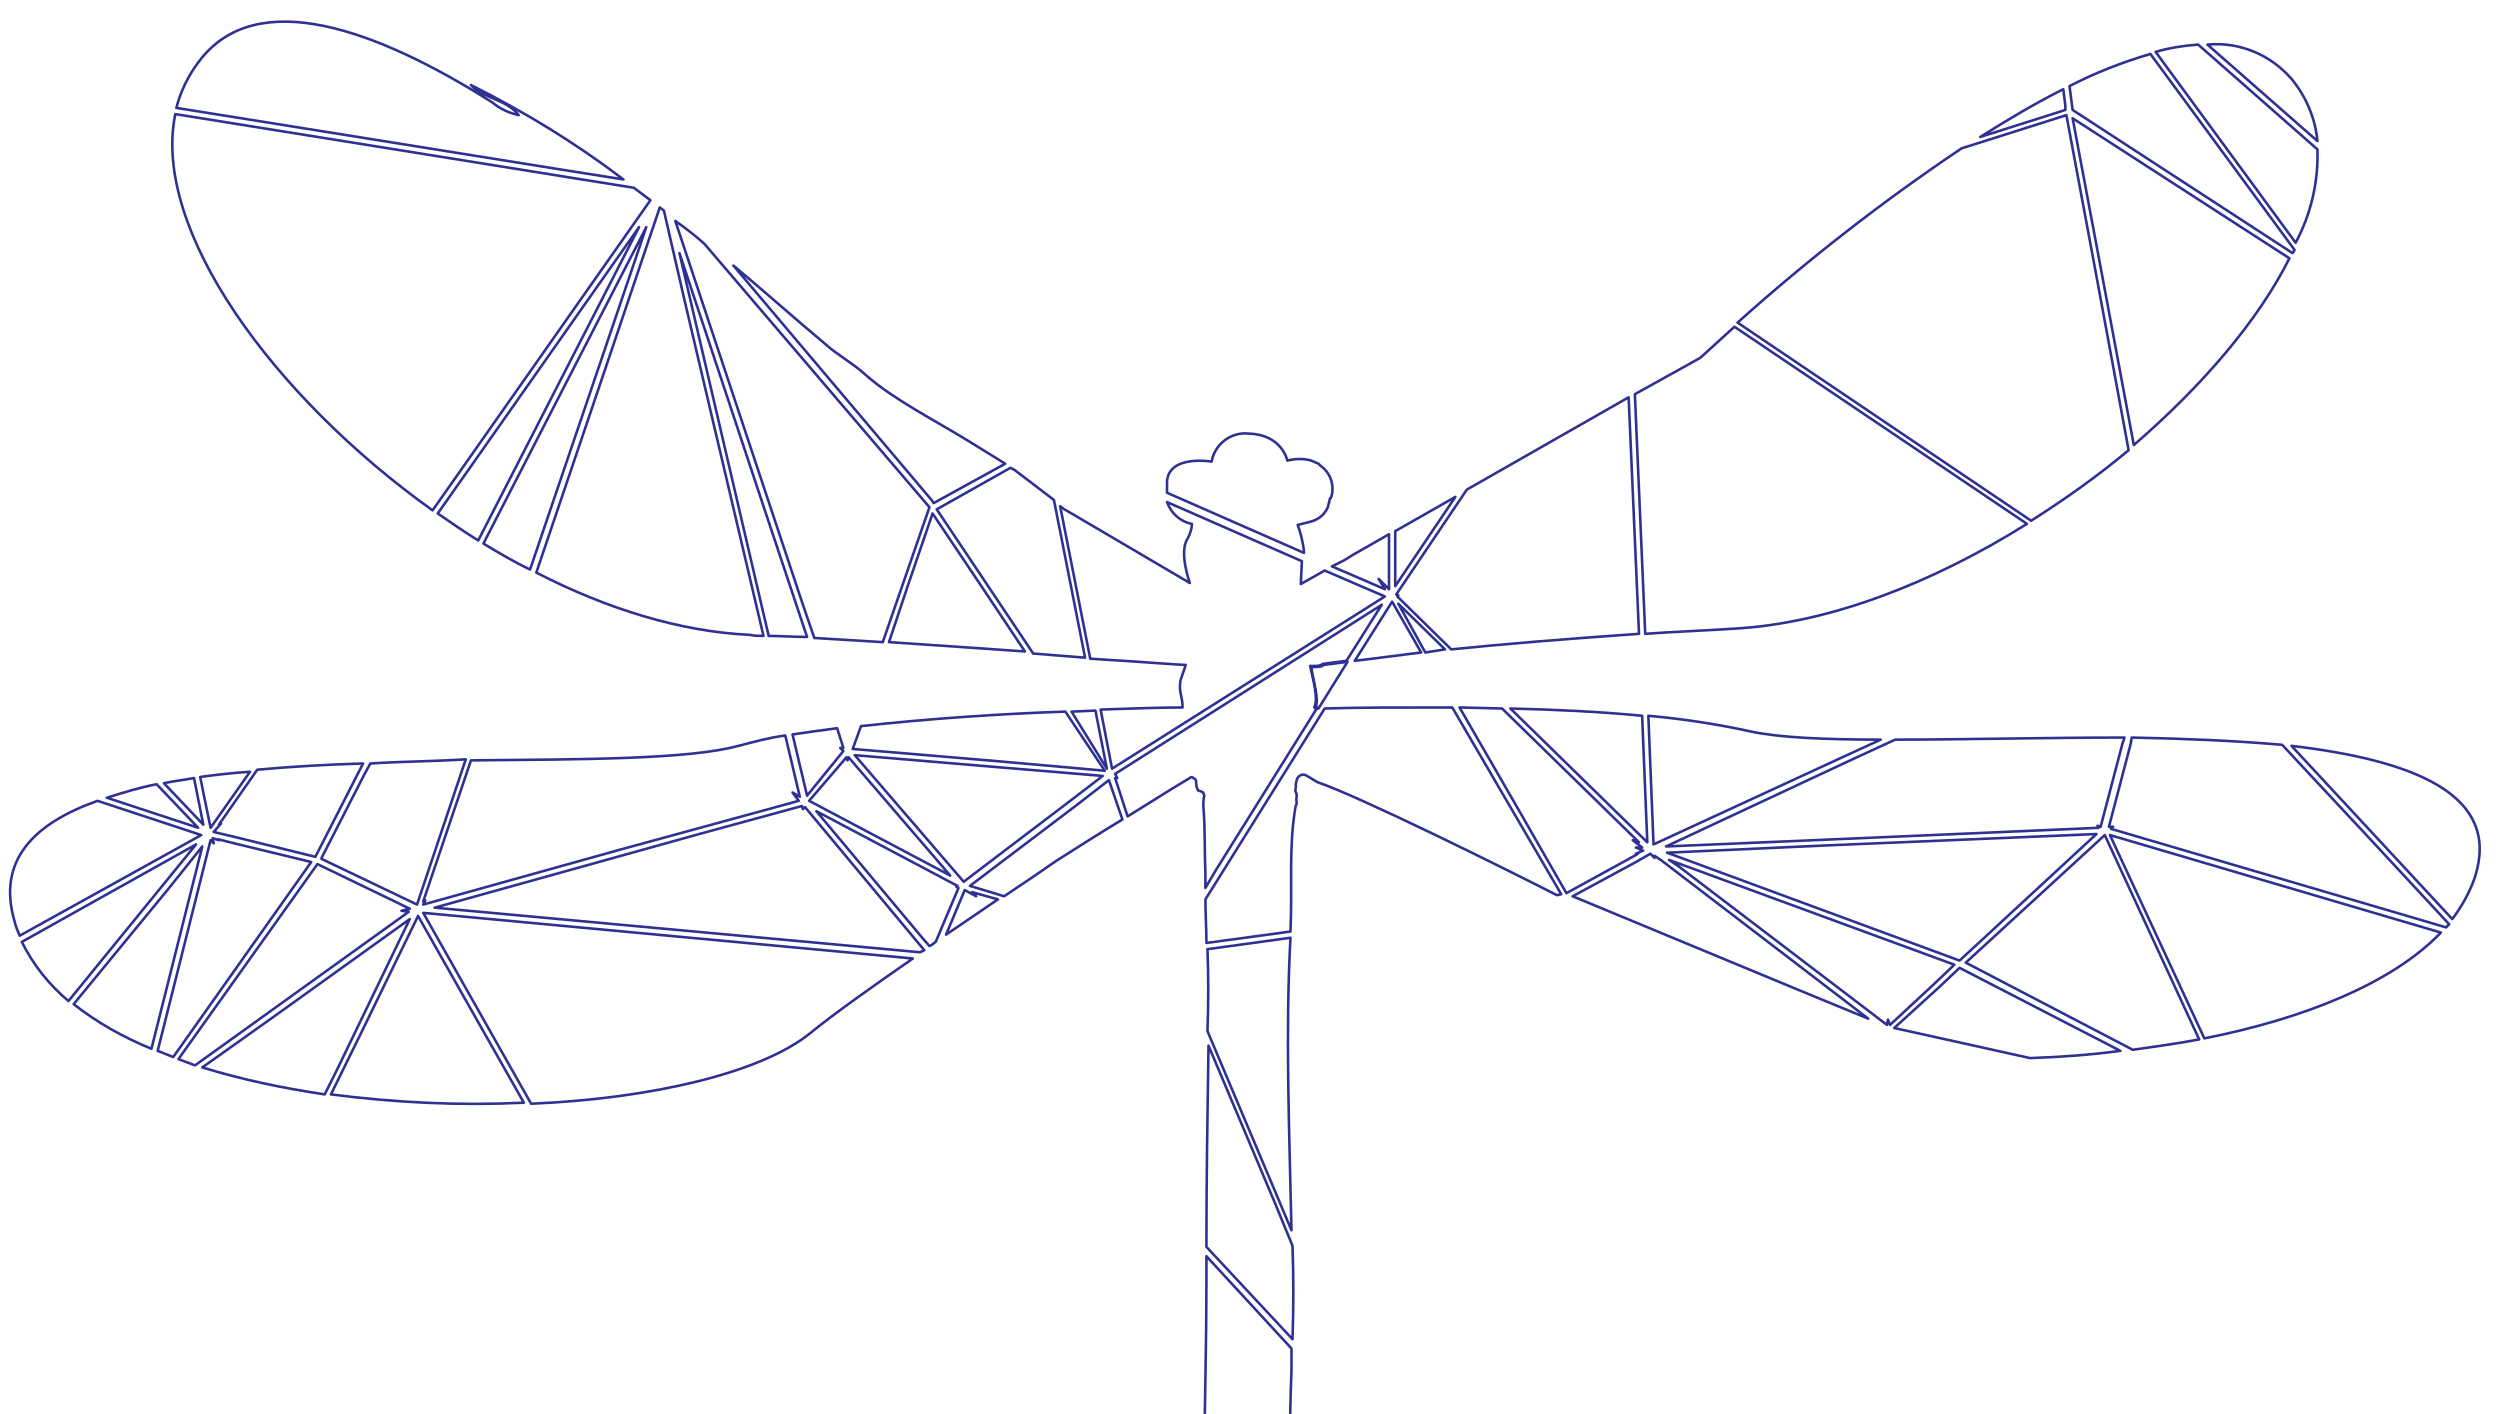 <?xml version="1.0" encoding="utf-8"?>
<!-- Generator: Adobe Illustrator 22.0.1, SVG Export Plug-In . SVG Version: 6.00 Build 0)  -->
<svg version="1.1" id="Layer_1" xmlns="http://www.w3.org/2000/svg" xmlns:xlink="http://www.w3.org/1999/xlink" x="0px" y="0px"
	 viewBox="0 0 241 136.3" style="enable-background:new 0 0 241 136.3;" xml:space="preserve">
<style type="text/css">
	.st0{clip-path:url(#SVGID_2_);}
	.st1{fill:none;stroke:#2E3192;stroke-width:0.25;stroke-linecap:round;stroke-linejoin:round;}
</style>
<title>dragonfly-half</title>
<g>
	<defs>
		<rect id="SVGID_1_" y="-0.5" width="241" height="137.5"/>
	</defs>
	<clipPath id="SVGID_2_">
		<use xlink:href="#SVGID_1_"  style="overflow:visible;"/>
	</clipPath>
	<g class="st0">
		<path class="st1" d="M127.6,64.1c-0.2,0.2-0.6,0.2-1,0.2h-0.2c0.2,1.4,0.8,3.1,0.4,4h0.3l2.8-4.5L127.6,64.1z"/>
		<polygon class="st1" points="159.5,82.5 159.5,82.7 159.1,82.3 157.7,83.1 151.6,86.4 173.3,95.4 180.1,98.2 160.1,82.9 		"/>
		<path class="st1" d="M62.3,21.9L46.6,52.4c1.5,0.9,3,1.8,4.5,2.5L62.3,21.9z"/>
		<path class="st1" d="M35.7,73.6l-0.6,1.1l-4.1,8l0,0l0,0.1l9.2,4.4l4.7-14C41.8,73.4,38.8,73.4,35.7,73.6z"/>
		<path class="st1" d="M61.6,21.9L42.2,49.5c1.3,0.9,2.6,1.8,3.9,2.6L61.6,21.9z"/>
		<path class="st1" d="M20.6,80.2l2.5,0.6l7.3,1.8l4.6-9c-3.5,0.1-6.9,0.3-10.2,0.6l-3.7,5.3l0.2-0.1L20.6,80.2z"/>
		<path class="st1" d="M38.7,87.8l0.8-0.2l-8.9-4.3l-13.4,18.8c0.5,0.2,1.1,0.4,1.6,0.6l20.6-14.8L38.7,87.8z"/>
		<path class="st1" d="M23,81.4l-2-0.5l0.1,0.1l-0.6-0.2l0.1,0.5L20.3,81l-5.1,20.3l1.5,0.6L30,83.1L23,81.4z"/>
		<path class="st1" d="M16.3,85.6L7.1,96.8c2.3,1.8,4.8,3.2,7.5,4.3l4.9-19.5L16.3,85.6z"/>
		<path class="st1" d="M18.9,81.4l-8.4,4.7l-8.4,4.7c1.1,2.2,2.6,4.1,4.5,5.7l7.9-9.7L18.9,81.4z"/>
		<polygon class="st1" points="160.9,82.9 161.8,83.5 181.9,98.8 182,98.3 182.2,98.8 186.4,94.9 188.4,93 		"/>
		<polygon class="st1" points="188.9,92.6 202.1,80.4 176,81.5 160.7,82.2 		"/>
		<path class="st1" d="M19.3,74.9l0.3,1.5l0.7,3.4l3.8-5.4C22.4,74.5,20.8,74.7,19.3,74.9z"/>
		<path class="st1" d="M41.7,49.2l21-29.9l-1.6-1.2l-5-0.8l-39.2-6.3C14.6,22.1,26.3,38.2,41.7,49.2z"/>
		<path class="st1" d="M18.7,75c-1,0.2-2,0.3-2.9,0.5l3.8,4L18.7,75z"/>
		<path class="st1" d="M76.4,76.4l0.7,0.4l-1.4-5.9c-1.5,0.2-3,0.6-4.5,1c-4.8,1.3-14.8,1.3-25.8,1.4l-4.6,13.6l0.2-0.1l-0.2,0.4
			l19-5.3L77,77.2L76.4,76.4z"/>
		<path class="st1" d="M63.6,20l-5.3,15.7l-6.6,19.5c6.8,3.5,13.9,5.7,20.6,6c0.4,0.1,0.9,0.1,1.3,0.1L66,29l-2-8.7L63.6,20z"/>
		<path class="st1" d="M81.3,72.4L81,72.1h0.3l-0.6-1.9c-1.5,0.2-3,0.4-4.3,0.6l1.4,5.9L81.3,72.4z"/>
		<path class="st1" d="M73.7,49.1l-8.2-24.7l8.6,36.9c1.1,0,2.3,0.1,3.7,0.1L73.7,49.1z"/>
		<path class="st1" d="M223.4,14.4L211.9,4.3c-1.4,0.1-2.7,0.3-4.1,0.7l13.5,18.4C222.8,20.6,223.5,17.5,223.4,14.4z"/>
		<path class="st1" d="M207.3,5.2C204.6,6,202,7,199.5,8.3l0.3,2.3L221,24.4c0.1-0.1,0.1-0.2,0.2-0.3L207.3,5.2z"/>
		<path class="st1" d="M199.1,10.2l-0.2-1.6c-2.6,1.3-5.3,2.9-8,4.6l8.2-2.6L199.1,10.2L199.1,10.2z"/>
		<path class="st1" d="M39.5,88.6L26.4,98l-6.9,4.9c3.9,1.2,7.8,2,11.8,2.6l1.2-2.4L39.5,88.6z"/>
		<path class="st1" d="M1.4,88.8c0.1,0.5,0.3,0.9,0.5,1.4l17.5-9.7l-10-3.3C3.2,79.4-0.3,83,1.4,88.8z"/>
		<path class="st1" d="M10.3,76.9l8.8,2.9l-4-4.2C13.5,75.9,11.9,76.4,10.3,76.9z"/>
		<path class="st1" d="M205.5,71.1l-0.1,0.6l-2.1,8h0.4l-0.2,0.2l32.3,9.5l0.3-0.3l-7.7-8.3l-8.4-9
			C215.4,71.4,210.5,71.2,205.5,71.1z"/>
		<path class="st1" d="M238.6,84.5c2.5-7.9-5.9-11.2-17.7-12.6l15.5,16.7C237.3,87.4,238.1,86,238.6,84.5z"/>
		<path class="st1" d="M182.7,71.3L179,73l-18.4,8.6l14.1-0.6l27.6-1.2l-0.1-0.2l0.3,0.1l2.1-8l0.2-0.6
			C197.2,71.1,189.4,71.3,182.7,71.3z"/>
		<path class="st1" d="M157.6,38l1,23.1c2.7-0.2,5.6-0.3,8.6-0.5c9.1-0.5,19.1-4.4,28.2-10.1l-28.2-19c-2.1,1.9-3.3,3-3.3,3
			L157.6,38z"/>
		<path class="st1" d="M168.7,70.5c-3.2-0.7-6.5-1.2-9.8-1.5l0.5,12.4l18.2-8.4l3.7-1.7C175.9,71.3,171.4,71.1,168.7,70.5z"/>
		<path class="st1" d="M205.7,42.9c6.6-5.7,12-12,15-18l-20.9-13.5l2.8,14.9L205.7,42.9z"/>
		<path class="st1" d="M205.2,43.4L202,26.1l-2.8-15l-10.1,3.2c-7.6,5.1-14.8,10.7-21.6,16.8l28.3,19.1
			C199.1,48.1,202.2,45.9,205.2,43.4z"/>
		<path class="st1" d="M98.8,62.8l-4.2-6.3l-4.7-7l-2.4,7l-1.8,5.4C90,62.2,94.6,62.5,98.8,62.8z"/>
		<path class="st1" d="M106.5,74.3l-3.8-5.7c-6.2,0.2-13.4,0.7-19.7,1.4l-0.8,2.2l14.2,1.2L106.5,74.3z"/>
		<path class="st1" d="M101.6,48.2l-3.8-2.9l-0.4-0.2l-7.1,4L99.6,63l5,0.4L101.6,48.2z"/>
		<path class="st1" d="M77.3,58l1.2,3.5l6.6,0.4l3.7-10.7l0.8-2.3L67.9,23.5c-0.9-0.8-1.8-1.5-2.8-2.2L77.3,58z"/>
		<path class="st1" d="M89.8,48.2l0.2,0.3l6.9-3.8l-3.4-2.1c-3.4-2.1-7.4-4.1-10.1-6.5c-1.2-1.1-2.7-1.9-3.8-2.9
			c-3-2.5-5.9-5.1-8.9-7.6L89.8,48.2L89.8,48.2z"/>
		<path class="st1" d="M116.4,99.4l8.1,19.2c-0.2-9.4-0.6-18.8-0.1-28.2l-8,1.1C116.5,94,116.5,96.7,116.4,99.4z"/>
		<path class="st1" d="M137,62.9l-2.8-4.9l-3.6,5.7C132.4,63.5,134.5,63.2,137,62.9z"/>
		<path class="st1" d="M157.7,82.3l0.7-0.3l-0.7-0.3h0.6l-0.9-0.7l0.6,0.2l-13.2-12.9l-4.1-0.1l6,10.4l4.3,7.5l6.2-3.4l0.7-0.4
			L157.7,82.3z"/>
		<path class="st1" d="M107.7,75h-0.2l1.2,3.7l4.5-2.8c0.5-0.3,1-0.6,1.5-0.9c0.2-0.2,0.3,0,0.5,0.1s0,0.6,0.3,1.1
			c0.6,0.2,0.4,0.1,0.6,0.5c-0.1,0.3-0.1,0.7-0.1,1c0.2,2.3,0.1,4.2,0.2,6.5v1.4l1-1.7l9.8-15.7h-0.3c0.4-0.9-0.1-2.6-0.4-4h0.2
			c0.4,0,0.8,0,1-0.2l2.3-0.3l3.4-5.4l-25.7,16.3L107.7,75z"/>
		<path class="st1" d="M158.3,69c-4.1-0.4-8.5-0.6-12.7-0.7l13.2,12.9L158.3,69z"/>
		<path class="st1" d="M134.7,57.5l5.2,5.1c4.9-0.5,10.9-1,18.1-1.5l-1-22.8l-15.6,8.9l-6.8,10.1l0.2,0.1L134.7,57.5z"/>
		<path class="st1" d="M114.3,64.1c0,0.1-0.5,1.4-0.5,1.5c-0.2,1.1,0.2,1.5,0.2,2.6c-2.1,0-4.8,0.1-7.9,0.2l1.1,5.7l26.3-16.6
			l-5.8-2.5l-2.3,1.3l0.1-2.2l-13-5.7c0.4,1.1,1.3,1.9,2.4,2.1c0,0.5-0.2,1-0.4,1.4c-0.9,1.3,0.2,4.3,0.2,4.3l-11.4-6.7l-0.7-0.4
			l-0.4-0.3l2.9,14.7C110.1,63.8,113.7,64.1,114.3,64.1z"/>
		<path class="st1" d="M125.1,50.6c0.4-0.1,0.8-0.2,1.2-0.3c0.8-0.2,1.4-0.7,1.7-1.4l0.2-0.8c0,0,0-0.1,0.1-0.1c0.4-1.1,0-2.4-1-3.1
			l-0.2-0.2l-0.7-0.3c-0.7-0.2-1.5-0.2-2.3,0c0,0-0.5-2.5-3.7-2.6c-1.7-0.2-3.3,1-3.6,2.7c0,0-4.1-0.7-4.3,1.9c0,0.4,0,0.7,0,1.1
			l13.2,5.8v-0.2C125.6,52.3,125.4,51.4,125.1,50.6z"/>
		<polygon class="st1" points="132.9,55.8 133.9,56.8 133.9,51.5 130.4,53.5 129.6,54 128.4,54.6 133.5,56.8 		"/>
		<polygon class="st1" points="140.3,47.9 134.5,51.2 134.5,56.5 		"/>
		<path class="st1" d="M101.8,83c2.2-1.4,4.4-2.8,6.4-4l-1.3-3.8l-3.1,2.4l-10.3,7.8l3.3,1C99.8,84.4,101.8,83,101.8,83z"/>
		<polygon class="st1" points="92.9,85 103.3,77.1 106.3,74.8 96.7,74 82.4,72.8 		"/>
		<polygon class="st1" points="81.6,73 78,77.2 91.6,84.4 81.8,73 81.7,73.3 		"/>
		<path class="st1" d="M187,95.1l-4.4,4l13.1,2.9c2.9-0.1,5.8-0.3,8.7-0.7l-15.5-8L187,95.1z"/>
		<path class="st1" d="M212.5,100.1c9.6-1.9,18.1-5.3,22.8-10.2l-31.9-9.4L212.5,100.1z"/>
		<path class="st1" d="M189.5,92.8l16.1,8.4c2.1-0.3,4.3-0.6,6.4-1l-9.1-19.7L189.5,92.8z"/>
		<path class="st1" d="M60.1,17.3c-4.6-3.5-9.5-6.5-14.7-9.1c1.2,1.3,3.5,1.4,4.6,2.9c-0.9-0.2-1.8-0.6-2.5-1.2
			c-11.2-7.1-22.8-11.3-28.3-4c-1,1.3-1.8,2.9-2.2,4.5l36.8,5.9L60.1,17.3z"/>
		<path class="st1" d="M124.5,132.1V130l-8.2-8.9v2.5c0,11.3-0.6,22.7,0,33.2l7.2-8.5l0.9-1.1C124.3,142.1,124.3,137,124.5,132.1z"
			/>
		<path class="st1" d="M116.3,120.2l8.3,8.9c0.1-3,0.1-6,0-9l-1.6-3.9l-6.5-15.4C116.4,107.2,116.3,113.7,116.3,120.2z"/>
		<path class="st1" d="M94.1,86.4L93,85.8l-1.8,4.3c1.8-1.2,3.5-2.4,5-3.4L93.7,86L94.1,86.4z"/>
		<path class="st1" d="M89.8,91.1L89.8,91.1l0.4-0.3l2.2-5.2l-0.2-0.1l0.1-0.1l-13.6-7.2l10.2,12.2l0.7,0.8L89.8,91.1z"/>
		<path class="st1" d="M89.1,91.6L77.6,77.8L77.4,78l-0.1-0.3l-9.9,2.7l-25.5,7.1l46.8,4.3L89.1,91.6z"/>
		<path class="st1" d="M220.9,7.6c-2-2.3-5-3.6-8.1-3.3l10.6,9.3C223.2,11.4,222.3,9.3,220.9,7.6z"/>
		<path class="st1" d="M40.3,88.3l-5.5,11.3l-2.9,5.9c6.2,0.8,12.4,1.1,18.6,0.8l-5.5-9.7L40.3,88.3z"/>
		<path class="st1" d="M42.1,90.3l9.1,16.1c11.7-0.5,22.2-3,26.9-6.8c2.2-1.8,6-4.5,9.9-7.2L40.8,88L42.1,90.3z"/>
		<polygon class="st1" points="137.4,62.9 139.3,62.6 134.8,58.2 		"/>
		<polygon class="st1" points="103.3,68.6 106.7,74.1 105.6,68.5 		"/>
		<path class="st1" d="M150.5,86.2l-4.9-8.4l-5.6-9.6c-5.1,0-9.6,0-12.3,0.1l-9.5,15.2l-2,3.2c0,1.4,0.1,2.8,0.1,4.2l8.1-1.1
			c0.2-4.3-0.2-8.1,0.5-12.1c0.2-0.3,0-0.5,0.1-0.9c0-0.6-0.2-0.3-0.1-0.8s-0.1,0,0.1-0.8c0.1-0.4,0.5-0.6,0.8-0.5l0.2,0.1l1,0.6
			c4.1,1.4,17.8,8.2,23.1,10.9L150.5,86.2z"/>
	</g>
</g>
</svg>
